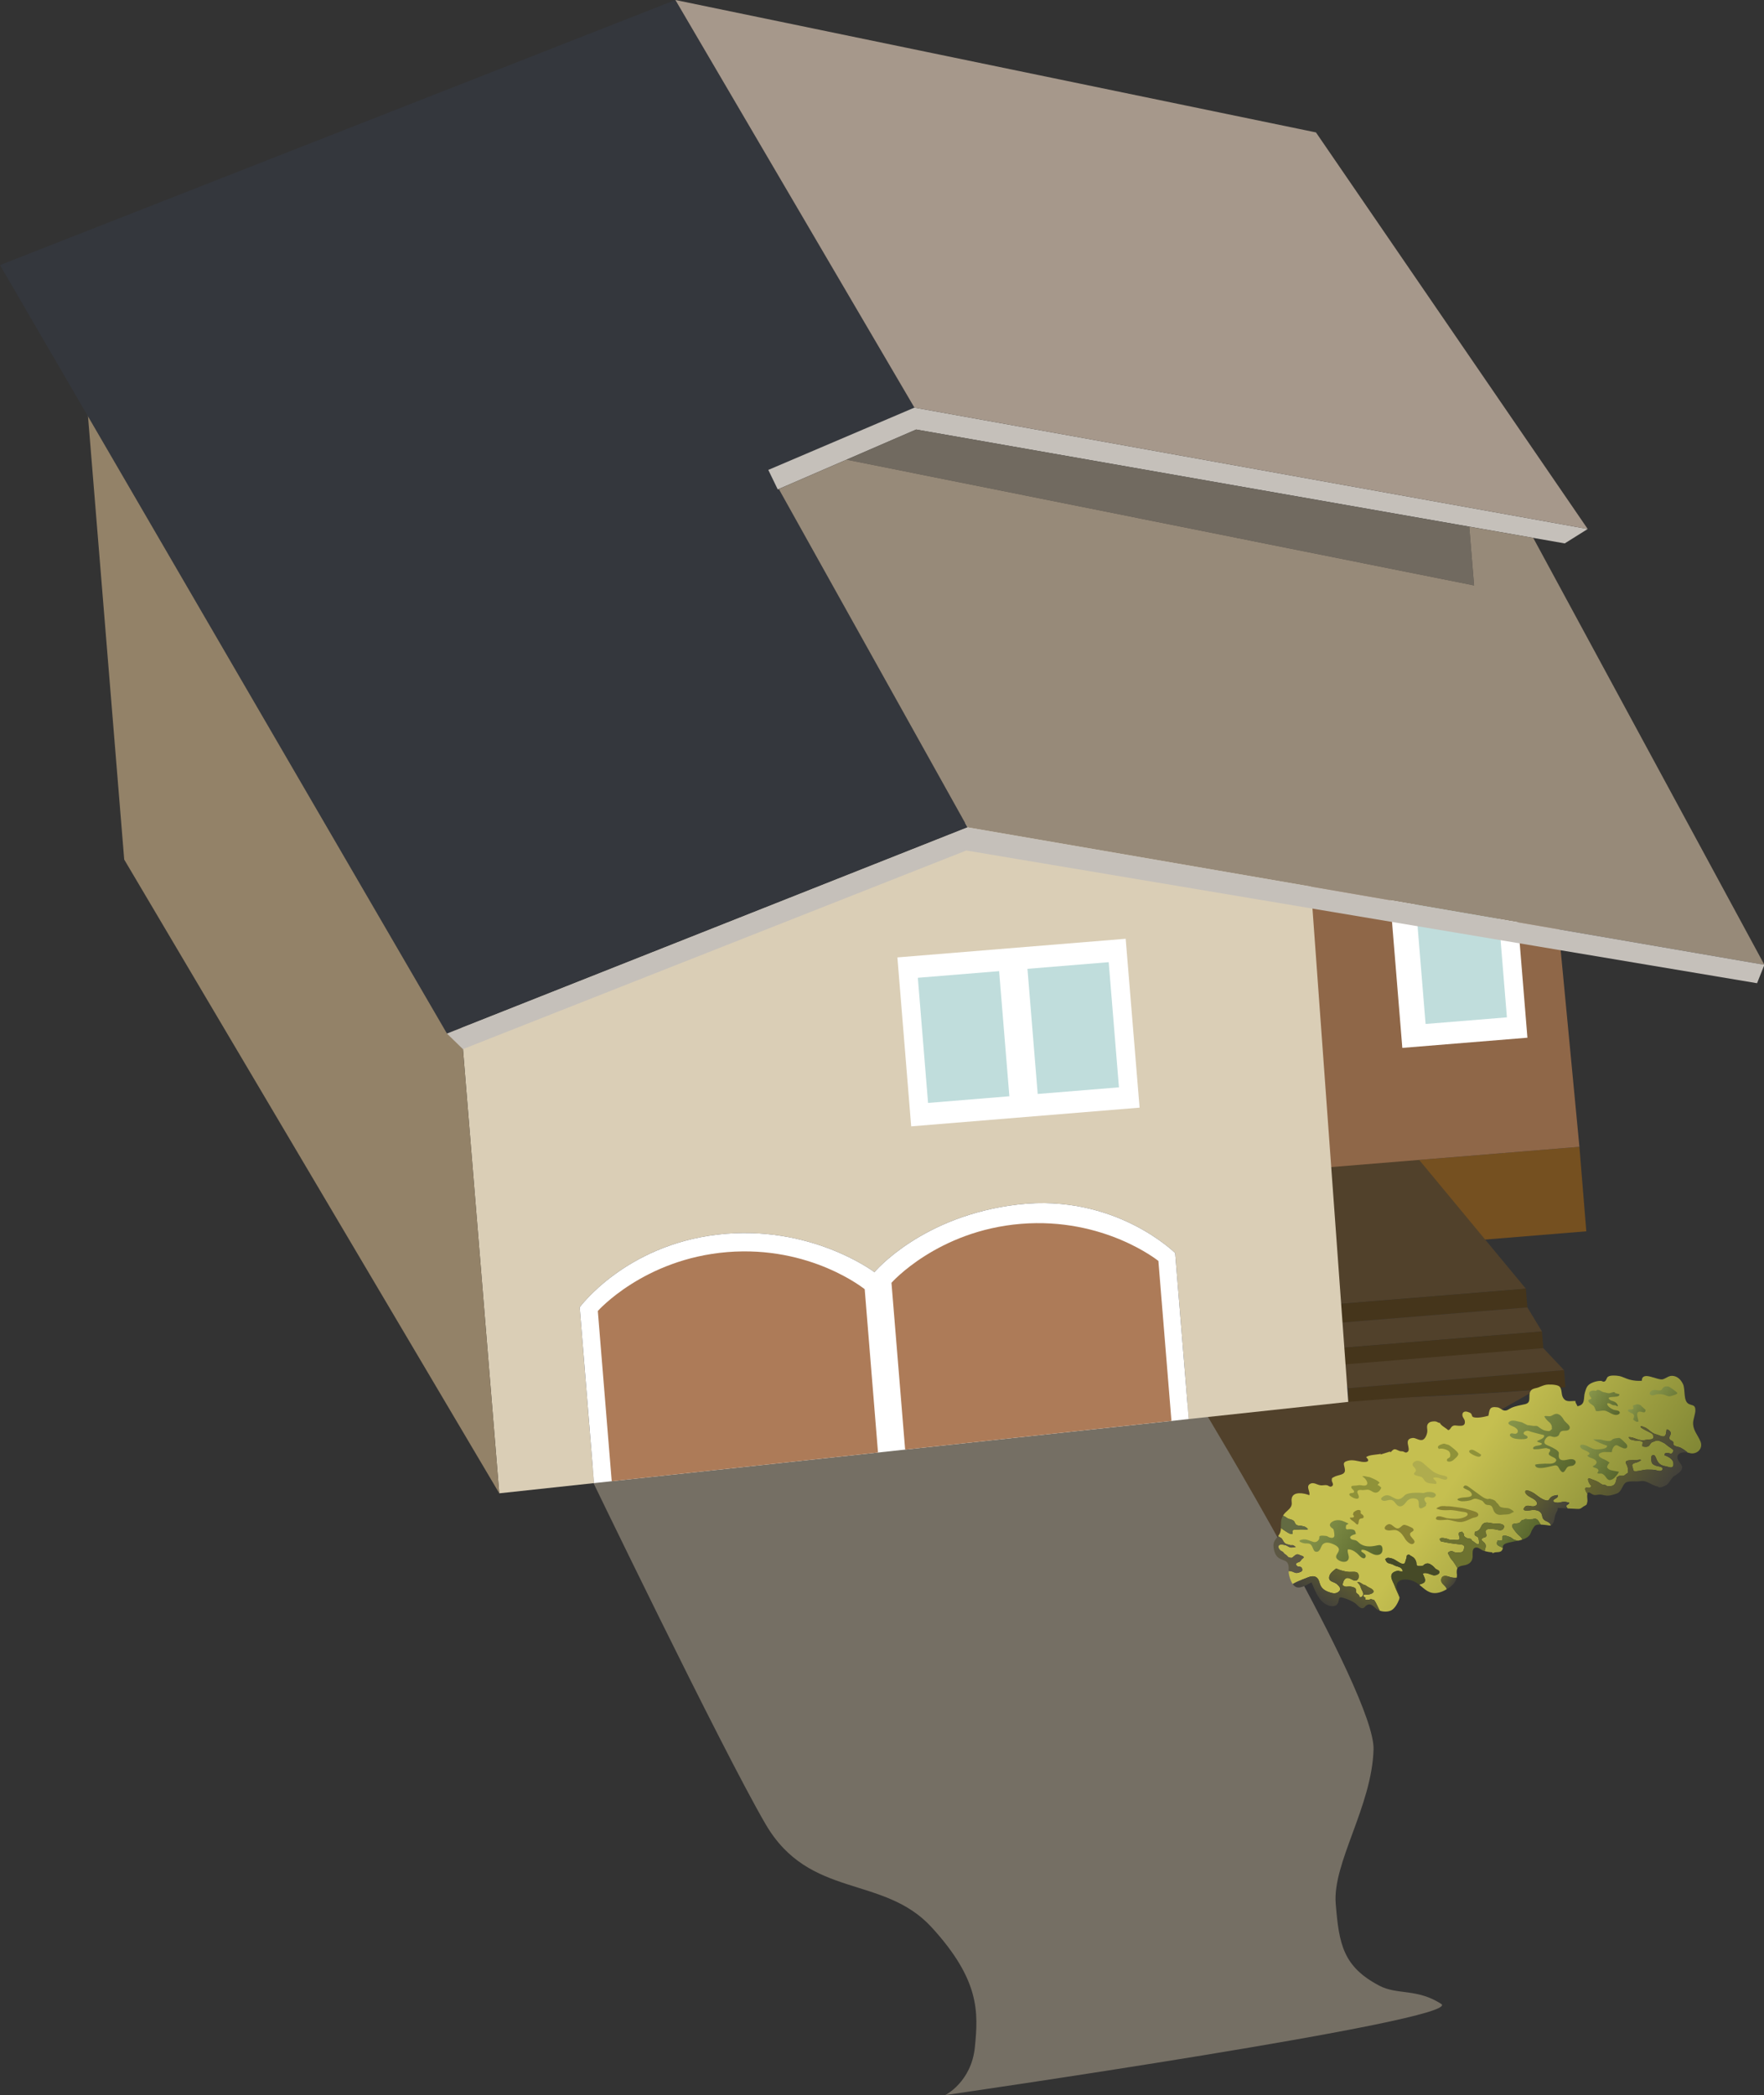 
        <svg xmlns:rdf="http://www.w3.org/1999/02/22-rdf-syntax-ns#" xmlns="http://www.w3.org/2000/svg" xmlns:cc="http://creativecommons.org/ns#" xmlns:xlink="http://www.w3.org/1999/xlink" xmlns:dc="http://purl.org/dc/elements/1.1/" x="0px" y="0px" width="421" height="500" viewBox="0 0 421 500" xml:space="preserve">
            <rect x="0" y="0" width="421" height="500" fill="#333333" stroke="none"/>
            <title>Suburban: house 11</title>
            <desc xmlns:ian_image_library="https://ian.umces.edu/media-library/">
                <ian_image_library:title>Suburban: house 11</ian_image_library:title>
                <ian_image_library:descr>Illustration of a suburban house</ian_image_library:descr>
                <ian_image_library:scene>
                    <ian_image_library:contains>development, infrastructure, suburban, house, home</ian_image_library:contains>
                    <ian_image_library:when>2015-02-26</ian_image_library:when>
                </ian_image_library:scene>
            </desc>
            
<g>
	<polygon fill="#755020" points="311.236,279.058 376.948,273.695 378.59,293.856 315.119,299.038 	"/>
	<g>
		<path fill="#51412B" d="M300.566,369.124l66.083-37.467c-29.497,2.398-51.565,1.96-79.34,4.213L300.566,369.124z"/>
		<path fill="#45351B" d="M321.763,331.299l0.018,3.266c27.769-2.273,22.33-1.071,51.821-3.484l-0.328-4.1L321.763,331.299z"/>
		<polygon fill="#51412B" points="311.236,279.058 336.374,274.004 364.163,307.551 317.129,311.39 		"/>
		<polygon fill="#45351B" points="317.129,311.39 364.163,307.551 364.537,312.025 317.123,315.893 		"/>
		<polygon fill="#51412B" points="317.123,315.893 364.537,312.025 368.001,317.753 318.737,321.786 		"/>
		<polygon fill="#45351B" points="318.737,321.786 368.001,317.753 368.326,321.739 319.165,327.004 		"/>
		<polygon fill="#51412B" points="319.065,325.77 368.326,321.739 373.273,326.981 321.763,331.299 		"/>
	</g>
	<polygon fill="#8F6748" points="311.236,279.058 376.948,273.695 371.614,217.758 306.634,204.281 	"/>
	<path fill="#756F64" d="M139.996,350.545c0,0,32.253,66.876,42.729,84.811c10.467,17.943,28.028,11.992,39.598,24.576
		c11.53,12.587,11.183,20.27,10.346,28.602c-0.811,8.339-7.068,11.467-7.068,11.467s124.262-17.996,118.36-21.765
		c-5.813-3.736-10.495-2.083-14.778-4.351c-8.646-4.55-9.613-9.881-10.4-19.582c-0.781-9.708,8.65-23.248,9.031-36.806
		c0.393-13.563-41.3-82.301-41.3-82.301L139.996,350.545z"/>
	<g>
		<path fill="#DACEB6" d="M309.744,168.713l-200.228,69.713l9.64,117.959l22.613-2.435l-3.415-41.967
			c0,0,10.818-14.792,32.965-17.35c22.144-2.571,37.377,8.968,37.377,8.968s11.287-13.515,34.365-16.153
			c23.09-2.645,37.399,11.598,37.399,11.598l3.247,39.614l38.072-4.096L309.744,168.713z"/>
		<path fill="#FFFFFF" d="M243.062,287.449c-23.078,2.639-34.365,16.153-34.365,16.153s-15.233-11.539-37.377-8.968
			c-22.146,2.558-32.965,17.35-32.965,17.35l3.415,41.967l141.938-15.29l-3.247-39.614
			C280.461,299.046,266.151,284.804,243.062,287.449z"/>
		<path fill="#AD7B58" d="M142.677,312.874l3.317,40.627l63.553-6.855l-3.175-38.971c0,0-12.888-10.482-32.811-8.856
			C153.658,300.451,142.677,312.874,142.677,312.874z"/>
		<path fill="#AD7B58" d="M212.758,306.144l3.264,39.808l63.559-6.852l-3.119-38.17c0,0-12.891-10.465-32.804-8.855
			C223.751,293.709,212.758,306.144,212.758,306.144z"/>
	</g>
	<polygon fill="#938268" points="20.498,93.159 29.645,205.137 119.156,356.385 109.517,238.426 	"/>
	<g>
		<polygon fill="#FFFFFF" points="271.976,264.344 217.467,268.809 214.175,228.49 268.655,224.04 		"/>
		<polygon fill="#C0DDDC" points="264.606,229.625 245.214,231.215 247.66,261.077 267.049,259.497 		"/>
		<polygon fill="#C0DDDC" points="238.453,231.766 219.053,233.352 221.492,263.217 240.899,261.626 		"/>
	</g>
	<polygon fill="#FFFFFF" points="364.537,247.653 334.681,250.085 331.386,209.782 361.246,207.34 	"/>
	<polygon fill="#C0DDDC" points="357.199,212.929 337.787,214.513 340.233,244.374 359.64,242.794 	"/>
	<g>
			<linearGradient id="ian_symbols_1e77c4f75b10ed1429d2a361e241b30c" gradientUnits="userSpaceOnUse" x1="217.848" y1="521.731" x2="330.139" y2="521.731" gradientTransform="matrix(0.555 0.368 -0.362 0.546 392.363 -31.64)">
			<stop  offset="0.398" style="stop-color:#C5BF50"/>
			<stop  offset="1" style="stop-color:#818735"/>
		</linearGradient>
		<path fill="url(#ian_symbols_1e77c4f75b10ed1429d2a361e241b30c)" d="M405.86,344.061c-0.562-1.424-1.7-2.598-1.781-4.178c-0.068-1.199,0.59-2.316,0.541-3.476
			c-0.053-1.105-0.65-0.942-1.48-1.308c-1.504-0.635-0.84-3.414-1.469-4.783c-0.457-0.925-1.174-1.756-2.247-1.935
			c-1.08-0.19-1.598,0.469-2.514,0.775c-1.278,0.404-5.023-2.153-5.075,0.369c-1.118,0.053-1.785,0.012-2.955-0.284
			c-0.843-0.219-1.674-0.729-2.552-0.866c-0.699-0.12-2.019-0.214-2.589,0.205c-0.337,0.261-0.337,0.919-0.787,1.114
			c-0.451,0.182-0.521-0.157-0.948-0.148c-0.767,0.006-1.612,0.236-2.294,0.588c-0.994,0.526-1.12,1.138-1.428,2.106
			c-0.462,1.445,0.214,2.976-1.805,3.367c-0.138-0.474-0.495-0.699-0.478-1.255c-1.287-0.044-2.404,0.436-3.065-1.018
			c-0.369-0.814-0.082-2.174-1.019-2.604c-0.685-0.327-2.355-0.386-3.063-0.223c-0.667,0.152-1.196,0.434-1.781,0.638
			c-0.48,0.164-1.227,0.211-1.595,0.598c-1.057,1.079,0.302,2.939-1.463,3.361c-1.165,0.267-2.288,0.418-3.329,0.901
			c-0.601,0.271-1.045,0.787-1.809,0.582c-0.547-0.164-0.887-0.626-1.501-0.72c-1.907-0.278-1.854,0.485-2.153,2.013
			c-0.825,0.223-3.031,0.749-3.774,0.223c-0.104-0.076-0.222-0.6-0.368-0.767c-0.208-0.196-0.638-0.342-0.901-0.416
			c-0.717-0.198-1.287,0.179-1.144,0.945c0.072,0.494,0.523,0.787,0.573,1.366c0.105,1.033-0.641,1.077-1.504,1.033
			c-0.518-0.006-1.044-0.226-1.516,0.138c-0.401,0.304-0.471,0.883-0.991,0.898c-0.422-0.469-1.844-1.15-1.932-1.741
			c-0.322,0.105-0.629-0.255-0.982-0.316c-0.404-0.076-1.174,0-1.49,0.196c-0.775,0.491-0.608,1.156-0.547,1.861
			c0.073,0.676-0.354,1.934-1.003,2.278c-0.857,0.393-1.738-0.494-2.52-0.403c-2.384,0.307-0.155,2.671-1.229,3.358
			c-0.444,0.302-0.714-0.059-1.089-0.155c-0.251-0.053-0.57,0-0.836-0.113c-1.039-0.434-1.174-0.715-2.037,0.286
			c-0.053-0.029-0.158-0.059-0.26-0.105l-2.206,0.69c0.035-0.076,0.064-0.123,0.14-0.182c-0.977,0.234-2.91,0.211-3.561,0.811
			c1.2,1.139-0.078,1.238-1.07,1.098c-1.105-0.176-2.098-0.556-3.283-0.252c-1.582,0.416-0.754,1.054-0.705,2.247
			c0.047,1.229-1.682,1.089-2.554,1.604c-0.479,0.296-0.582,0.135-0.591,0.813c-0.006,0.441,0.608,0.998,0.067,1.401
			c-0.466,0.337-0.787-0.12-1.226-0.226c-0.486-0.097-1.101,0.114-1.601,0.006c-0.77-0.103-1.612-0.822-2.426-0.315
			c-1.06,0.641,0.12,1.825-0.176,2.686c-1.24-0.485-3.911-1.004-4.207,0.828c-0.117,0.711,0.22,1.281-0.208,1.98
			c-0.406,0.714-1.231,1.155-1.696,1.831c-0.062,0.076-0.073,0.144-0.141,0.231c0.126,0.129,0.208,0.129,0.509,0.278
			c0.249,0.152,0.5,0.392,0.849,0.497c0.368,0.105,0.796,0.193,1.103,0.433c0.278,0.22,0.302,0.422,0.428,0.682
			c0.24,0.401,0.556,0.489,0.988,0.513c0.768,0.076,1.52,0.157,2.046,0.834c-0.243,0.192-0.781,0.063-1.098,0.073
			c-0.45-0.016-0.901-0.016-1.328,0.043c-0.284,0.033-0.758-0.043-1.013,0.068c-0.409,0.157-0.239,0.538-0.195,0.953
			c-0.393,0.193-1.162-0.299-1.469-0.494c-0.465-0.302-0.916-0.586-1.337-0.901c-0.015,0.243,0,0.466-0.094,0.711
			c-0.059,0.454-0.299,0.825-0.562,1.179c0.023,0.016,0.035,0.062,0.064,0.108c0.163,0.173,0.479,0.237,0.701,0.439
			c0.22,0.204,0.34,0.544,0.533,0.81c0.315,0.489,0.617,0.589,1.164,0.709c0.149,0.023,0.311,0.105,0.465,0.134
			c0.193,0.035,0.366-0.038,0.557,0c0.264,0.064,0.491,0.29,0.711,0.428c-0.39,0-0.758,0.179-1.191,0.12
			c-0.541-0.082-0.909-0.519-1.434-0.6c-0.406-0.068-0.991-0.22-1.352,0.058c-0.412,0.349,0.009,0.945,0.331,1.256
			c0.202,0.149,0.45,0.201,0.638,0.392c0.152,0.141,0.211,0.319,0.398,0.439c0.181,0.151,0.33,0.195,0.503,0.392
			c0.251,0.284,0.315,0.401,0.679,0.491c0.544,0.152,0.611-0.015,1-0.356c0.475-0.404,0.796-0.597,1.334-0.287
			c0.264,0.135,1.045,0.27,0.978,0.6c-0.053,0.167-0.374,0.302-0.456,0.437c-0.193,0.182-0.272,0.447-0.521,0.591
			c-0.321,0.19-0.982,0.176-0.793,0.758c0.196,0.556,0.834,0.296,1.168,0.541c0.295,0.229,0.359,0.767,0.123,0.975
			c-0.234,0.185-1.019,0.436-1.281,0.406c-0.334,0-0.709-0.263-1.024-0.345c-0.246-0.091-0.521-0.105-0.793-0.12
			c-0.009,0.167,0,0.345,0.015,0.5c0.097,0.708,0.406,1.825,0.945,2.599c0.969-0.598,2.08-0.983,3.127-1.387
			c0.744-0.316,1.832-0.781,2.599-0.164c0.597,0.491,0.597,1.243,0.919,1.89c0.318,0.688,0.962,1.185,1.661,1.457
			c0.887,0.321,1.779,0.702,2.604,0.088c0.83-0.632,0.298-1.278-0.34-1.847c-0.667-0.629-2.071-0.518-1.86-1.77
			c0.173-0.931,0.982-1.396,1.655-1.98c0.995,0.436,2.104,0.781,3.207,0.822c0.907,0.035,2.165-0.357,2.188,1.053
			c0,0.459-0.24,0.969-0.764,1.021c-0.503,0.043-0.954-0.378-1.419-0.533c-1.152-0.444-1.516,0.652-1.697,1.589
			c0.445,0.36,0.67,0.45,1.238,0.366c0.506-0.059,0.889,0,1.375,0.166c0.646,0.226,0.588,0.445,0.623,1.036
			c0.029,0.526,0.526,0.497,0.734,0.919c0.144,0.304,0,0.538,0.45,0.386c0.466-0.134,0.595-0.629,0.489-1.064
			c-0.141-0.437-0.451-0.825-0.563-1.282c-0.17-0.55-0.427-0.83-0.84-1.231c0.372-0.021,0.589,0.032,0.913,0.231
			c0.179,0.094,0.308,0.234,0.466,0.324c0.187,0.103,0.436,0.085,0.591,0.202c0.28,0.164,0.409,0.302,0.714,0.45
			c0.315,0.135,0.813,0.404,1.044,0.639c0.665,0.766-0.705,1.085-1.231,1.152c-0.223,0.023-0.808-0.097-0.942,0.064
			c-0.301,0.293,0.27,0.573,0.469,0.726c-0.381,0.6,0.579,0.465,0.862,0.406c0.19-0.062,0.296-0.167,0.565-0.091
			c0.226,0.076,0.403,0.135,0.623,0.196c0.556,0.811,0.863,1.727,1.319,2.52c0.854,0.307,2.071,0.321,2.826-0.12
			c0.781-0.436,1.475-1.688,1.785-2.52c0.088-0.228,0.1-0.392,0.1-0.556c-0.328-0.89-0.803-1.743-1.112-2.627
			c-0.243-0.749-0.813-1.521-0.854-2.297c-0.044-0.995,0.916-1.305,1.765-1.439c0.091,0.249,0.655,0.105,0.907,0.249
			c0.148-0.41-0.193-0.772-0.524-0.983c-0.301-0.158-0.644-0.24-0.983-0.351c-0.315-0.082-0.474-0.205-0.754-0.346
			c-0.328-0.176-0.781-0.223-1.112-0.354c-0.412-0.173-0.591-0.527-0.737-0.975c0.176-0.076,0.34-0.264,0.557-0.293
			c0.201-0.041,0.646,0.053,0.877,0.105c0.545,0.126,1.024,0.439,1.51,0.755c0.41,0.258,1.229,0.819,1.686,0.437
			c0.141-0.15,0.211-0.639,0.287-0.811c0.081-0.255,0.157-0.387,0.187-0.646c0.021-0.267-0.047-0.425,0.308-0.568
			c0.324-0.103,0.412,0.059,0.658,0.226c0.468,0.269,0.761,0.403,1.053,0.854c0.114,0.217,0.217,0.418,0.284,0.661
			c0.085,0.284-0.015,0.658,0.202,0.825c0.351,0.239,1.264,0.1,1.568-0.029c-0.006-0.056,0-0.12,0.061-0.167
			c0.489-0.345,1.004-0.413,1.501-0.12c0.425,0.24,0.685,0.439,1.007,0.796c0.26,0.374,0.474,0.374,0.831,0.603
			c1.07,0.629-0.393,1.431-1.124,1.24c-0.731-0.192-1.764-0.801-2.498-0.403c0.201,0.632,0.936,1.586,0.318,2.139
			c-0.301,0.278-0.787,0.331-1.158,0.518c1.349,1.054,2.355,2.303,4.403,1.938c0.655-0.1,1.401-0.41,2.159-0.854
			c-0.023-0.135-0.076-0.272-0.158-0.422c-0.456-0.69-1.393-1.067-1.138-2.057c0.266-0.969,1.196-0.734,1.957-0.479
			c0.603,0.214,1.152,0.243,1.726,0.196c0.045-0.22,0.059-0.439,0.051-0.664c-0.098-0.729-0.064-1.232,0.11-1.589
			c-0.242-0.491-0.562-0.978-0.884-1.451c-0.207-0.305-0.418-0.544-0.658-0.813c-0.213-0.272-0.324-0.614-0.523-0.931
			c-0.289-0.45-0.229-0.608,0.325-0.84c0.509-0.201,0.664,0.103,1.12,0.231c0.34,0.07,0.758-0.006,1.068,0.023
			c0.614,0.018,0.906-0.105,1.07-0.685c0.299-0.951,0.018-1.144-0.906-1.234c-1.525-0.135-3.107-0.387-4.562-0.723
			c-0.196-0.331-0.53-0.63,0.082-0.781c0.289-0.073,0.925,0.047,1.196,0.122c0.324,0.041,0.723,0.293,1.053,0.299
			c0.334,0.015,0.542-0.029,0.884,0.006c0.252,0.041,0.56,0.07,0.796,0.018c0.737-0.164,0.428-0.594,0.302-1.103
			c-0.149-0.811,0.149-0.7,0.752-0.872c0.029,0.213,0.286,0.277,0.374,0.465c0.059,0.129,0.012,0.363,0.064,0.494
			c0.205,0.407,0.813,0.676,1.232,0.699c0.154,0.023,0.368,0.023,0.523,0.144c0.047,0.029,0.047,0.226,0.141,0.284
			c0.059,0.108,0.198,0.167,0.295,0.211c0.346,0.222,0.878,0.783,1.275,0.737c0.032-0.029,0.158-0.258,0.196-0.302
			c-0.1-0.383-0.076-1.039-0.304-1.366c-0.193-0.252-0.656-0.293-0.785-0.579c-0.102-0.193,0.029-0.527,0.047-0.74
			c0.428-0.091,0.834-0.255,1.106-0.592c0.349-0.386,0.409-0.938,0.828-1.299c0.761-0.67,1.831-0.076,2.744-0.1
			c0.617-0.014,2.8-0.037,2.186,1.109c-0.205,0.439-0.667,0.55-1.106,0.479c-0.582-0.116-1.07-0.274-1.661-0.257
			c-0.384-0.018-0.887-0.094-1.224,0.102c-0.719,0.419-0.09,0.901-0.113,1.434c-0.059,0.577-0.723,0.369-1.033,0.711
			c-0.406,0.439,0.322,0.773,0.585,1.083c0.573,0.649,0.105,1.275,0,1.905c0.573,0.178,1.165,0.283,1.776,0.307
			c0.138,0.07,0.144,0.152,0.108,0.278c0.815-0.63,1.954,0.12,2.405-1.021c0.046-0.103,0.058-0.193,0.058-0.298
			c-0.28-0.167-0.591-0.299-0.907-0.469c-0.613-0.295-0.584-0.664-0.342-1.27c0.318-0.185,0.658,0.05,0.969-0.053
			c0.321-0.117,0.17-0.272,0.154-0.567c-0.066-0.711,0.536-0.673,1.086-0.495c0.299,0.091,0.664,0.214,0.919,0.331
			c0.313,0.164,0.532,0.436,0.839,0.556c0.22,0.076,0.577,0.199,0.931,0.24c0.322-0.059,0.642-0.141,0.951-0.24
			c0.1-0.421-0.731-1.006-0.998-1.264c-0.418-0.434-0.74-0.837-1.07-1.328c-0.331-0.51-0.594-1.024,0.202-1.234
			c0.444-0.105,1.343,0.053,1.521-0.533c0.151-0.059,0.195-0.217,0.345-0.307c0.117-0.076,0.302-0.047,0.436-0.091
			c0.196-0.059,0.12-0.135,0.378-0.176c0.188-0.018,0.441,0.059,0.644,0.059c0.339-0.009,0.705-0.018,1.024-0.029
			c0.274-0.029,0.55-0.17,0.842-0.064c0.296,0.094,0.604,0.468,0.743,0.743c0.123,0.252,0.264,0.422,0.407,0.62
			c0.518,0.018,1.026,0.094,1.372,0.123c0.503,0.062,0.767,0.173,1.036,0.062c-0.082-0.363-0.34-0.629-0.809-0.872
			c-0.424-0.185-0.818-0.339-1.067-0.74c-0.231-0.368-0.173-0.831-0.396-1.211c-0.444-0.811-1.614-0.931-2.41-0.811
			c-0.471,0.085-2.476,0.421-1.604-0.688c0.673-0.825,1.595,0.029,2.417-0.278c1.152-0.412,0.339-1.372-0.378-1.764
			c-0.494-0.287-1.816-0.872-1.875-1.574c-0.1-1.007,1.948,0.149,2.235,0.381c0.813,0.594,1.837,1.465,2.858,1.62
			c0.518,0.082,0.57-0.245,0.863-0.6c0.459-0.523,1.132-0.623,1.802-0.705c0.126,0.667-0.421,0.72-0.813,1.019
			c-0.72,0.562,0.097,0.789,0.705,0.813c0.437,0.023,0.872-0.143,1.32-0.204c0.585-0.076,0.947,0.075,1.516,0.21
			c-0.053,0.557-0.913,0.422-0.606,1.054c0.067,0.111,0.149,0.208,0.22,0.313c0.764,0.029,1.507,0.066,2.253,0.11
			c0.86,0.05,0.866-0.11,1.573-0.591c0.659-0.4,0.717-0.195,0.896-1.108c0.093-0.538-0.15-1.308,0.011-1.812
			c-0.034-0.009,0-0.009-0.011-0.021c-0.041-0.134-0.094-0.269-0.226-0.436c-0.176-0.287-0.524-0.96-0.073-1.108
			c0.119-0.064,0.532,0.075,0.69,0.058c0.374-0.029,0.342-0.175,0.573-0.462c-0.465-0.305-1.442-2.3-0.176-1.7
			c0.533,0.249,1.142,0.393,1.688,0.693c0.384,0.193,0.705,0.521,1.126,0.688c0.223,0.09,0.448,0.022,0.656,0.09
			c0.151,0.047,0.251,0.182,0.392,0.229c0.374,0.161,0.972,0.073,1.346-0.047c0.386-0.152,0.638-0.45,0.764-0.863
			c0.053-0.201,0.286-0.969,0.278-1.164c0.187-0.053,0.31-0.237,0.506-0.308c0.33-0.114,0.723,0.035,1.076-0.053
			c0.425-0.12,0.67-0.57,1.095-0.661c0.009-0.62,0.021-1.188-0.246-1.784c-0.19-0.398-0.582-0.896,0.023-1.136
			c0.542-0.199,2.394-0.182,2.549-0.199c0.301-0.029,0.509-0.104,0.804,0.018c-0.318,0.325-0.746,0.475-1.144,0.615
			c-0.327,0.078-0.86,0.178-0.989,0.553c-0.081,0.26,0.129,0.6,0.176,0.869c0.053,0.57,0.135,0.676,0.79,0.646
			c0.869-0.038,1.697-0.384,2.616-0.378c0.614,0,1.246-0.006,1.852,0.076c0.422,0.076,0.907,0.302,1.328,0.226
			c0.325-0.059,0.623-0.346,0.436-0.676c-0.207-0.366-1.076-0.404-1.439-0.527c-0.348-0.131-0.848-0.292-1.035-0.658
			c-0.164-0.301-0.223-0.965-0.22-1.305c0.021-0.359,0.316-0.764,0.711-0.576c0.393,0.188,0.536,1.013,0.767,1.357
			c0.551,0.975,1.246,1.153,2.288,1.352c0.362,0.059,0.887,0.334,1.229,0.149c0.409-0.202,0.342-0.693,0.31-1.05
			c-0.082-0.872-1.302-1.563-2.101-1.773c-0.149-0.62,0.579-0.614,0.971-0.532c0.27,0.067,0.565,0.216,0.843,0.009
			c0.158-0.12,0.275-0.51,0.334-0.705c-0.509-0.51-1.224-0.854-1.741-1.32c-0.304-0.301-0.699-0.5-1.062-0.66
			c-0.396-0.164-0.711-0.39-1.229-0.325c-0.304,0.056-0.576,0.234-0.886,0.325c-0.378,0.088-0.472,0.271-0.699,0.594
			c-0.387,0.705-1.033,0.62-1.794,0.485c-0.032-0.255-0.091-0.72,0.126-0.872c-0.173-0.614-1.501-0.433-1.951-0.55
			c-0.155-0.041-0.781-0.138-0.96-0.214c-0.196-0.09-0.482-0.354-0.506-0.582c1.023-0.047,1.837,0.544,2.791,0.702
			c0.699,0.105,1.17-0.015,1.86-0.135c0.328-0.044,0.843,0.029,1.098-0.216c0.277-0.272,0.116-0.866-0.105-1.104
			c-0.331-0.307-1.762-0.916-2.063-1.126c-0.164-0.105-0.942-0.463-0.69-0.702c0.205-0.138,1.07,0.304,1.24,0.371
			c0.682,0.422,1.311,1.139,2.077,1.425c0.082,0.032,0.758,0.234,0.913,0.299c0.377,0.138,0.813,0.362,1.217,0.315
			c0.644-0.059,0.594-1.146,0.711-1.676c0.412,0,0.992,0.447,0.992,0.93c0.006,0.478-0.608,0.989-0.217,1.483
			c0.149,0.193,0.486,0.258,0.69,0.451c0.299,0.327,0.026,0.465,0.164,0.743c0.216,0.438,1.146,0.55,1.592,0.696
			c0.14,0.044,1.082,0.614,1.252,0.784c0.223,0.175,0.378,0.236,0.509,0.433c0.135,0.029,0.311,0.053,0.445,0.105
			C404.842,347.274,406.539,345.826,405.86,344.061z"/>
		<path fill="#5C5743" d="M303.925,368.971c0.097,1.261,0.482,2.557,1.694,3.099c0.699,0.324,1.445,0.374,1.778,1.144
			c0.214,0.533,0.161,1.158,0.161,1.729c0.272,0.015,0.547,0.029,0.793,0.12c0.315,0.082,0.69,0.345,1.024,0.345
			c0.263,0.029,1.047-0.222,1.281-0.406c0.236-0.208,0.172-0.746-0.123-0.975c-0.334-0.245-0.972,0.015-1.168-0.541
			c-0.189-0.582,0.472-0.567,0.793-0.758c0.249-0.144,0.328-0.409,0.521-0.591c0.082-0.135,0.403-0.27,0.456-0.437
			c0.067-0.33-0.714-0.465-0.978-0.6c-0.538-0.31-0.859-0.117-1.334,0.287c-0.389,0.342-0.456,0.509-1,0.356
			c-0.363-0.09-0.428-0.207-0.679-0.491c-0.173-0.196-0.322-0.24-0.503-0.392c-0.188-0.12-0.246-0.299-0.398-0.439
			c-0.188-0.19-0.436-0.242-0.638-0.392c-0.322-0.311-0.743-0.907-0.331-1.256c0.36-0.277,0.945-0.126,1.352-0.058
			c0.524,0.081,0.893,0.518,1.434,0.6c0.434,0.059,0.802-0.12,1.191-0.12c-0.22-0.138-0.447-0.363-0.711-0.428
			c-0.19-0.038-0.363,0.035-0.557,0c-0.154-0.028-0.315-0.11-0.465-0.134c-0.547-0.12-0.849-0.22-1.164-0.709
			c-0.193-0.266-0.313-0.605-0.533-0.81c-0.222-0.202-0.538-0.267-0.701-0.439c-0.029-0.047-0.041-0.093-0.064-0.108
			C304.536,367.274,303.852,367.86,303.925,368.971z"/>
			<linearGradient id="ian_symbols_2ac5f14d337f9d4415facae43e55377a" gradientUnits="userSpaceOnUse" x1="289.095" y1="527.586" x2="297.562" y2="527.586" gradientTransform="matrix(0.555 0.368 -0.362 0.546 392.363 -31.64)">
			<stop  offset="0" style="stop-color:#697636"/>
			<stop  offset="1" style="stop-color:#57652D"/>
		</linearGradient>
		<path fill="url(#ian_symbols_2ac5f14d337f9d4415facae43e55377a)" d="M365.743,364.981c0.269-0.384,0.386-0.772,0.818-0.989c0.305-0.141,0.717-0.17,1.174-0.141
			c-0.144-0.198-0.284-0.368-0.407-0.62c-0.14-0.275-0.447-0.649-0.743-0.743c-0.292-0.105-0.567,0.035-0.842,0.064
			c-0.319,0.012-0.686,0.021-1.024,0.029c-0.202,0-0.456-0.076-0.644-0.059c-0.258,0.041-0.182,0.117-0.378,0.176
			c-0.134,0.044-0.318,0.015-0.436,0.091c-0.149,0.09-0.193,0.248-0.345,0.307c-0.179,0.586-1.077,0.428-1.521,0.533
			c-0.796,0.21-0.533,0.725-0.202,1.234c0.33,0.491,0.652,0.895,1.07,1.328c0.267,0.258,1.098,0.843,0.998,1.264
			c0.819-0.27,1.58-0.658,1.925-1.305C365.403,365.823,365.462,365.367,365.743,364.981z"/>
			<linearGradient id="ian_symbols_7a7c90384658fd848d4259941a6c187b" gradientUnits="userSpaceOnUse" x1="278.518" y1="559.629" x2="283.303" y2="559.629" gradientTransform="matrix(0.555 0.368 -0.362 0.546 392.363 -31.64)">
			<stop  offset="0" style="stop-color:#66652E"/>
			<stop  offset="1" style="stop-color:#42403B"/>
		</linearGradient>
		<path fill="url(#ian_symbols_7a7c90384658fd848d4259941a6c187b)" d="M347.667,376.52c-0.573,0.047-1.123,0.018-1.726-0.196c-0.761-0.255-1.691-0.489-1.957,0.479
			c-0.255,0.989,0.682,1.366,1.138,2.057c0.082,0.149,0.135,0.287,0.158,0.422C346.45,378.635,347.451,377.637,347.667,376.52z"/>
		<path fill="#636B42" d="M307.05,365.581c0.307,0.195,1.076,0.688,1.469,0.494c-0.044-0.415-0.214-0.796,0.195-0.953
			c0.255-0.111,0.729-0.035,1.013-0.068c0.427-0.059,0.878-0.059,1.328-0.043c0.316-0.01,0.854,0.119,1.098-0.073
			c-0.526-0.677-1.278-0.758-2.046-0.834c-0.433-0.023-0.748-0.111-0.988-0.513c-0.126-0.26-0.149-0.462-0.428-0.682
			c-0.307-0.239-0.734-0.327-1.103-0.433c-0.349-0.105-0.6-0.345-0.849-0.497c-0.301-0.149-0.383-0.149-0.509-0.278
			c-0.629,1.007-0.489,1.929-0.518,2.979C306.134,364.995,306.585,365.279,307.05,365.581z"/>
		<path fill="#464A27" d="M333.366,379.159c-0.518-2.496,2.332-2.49,3.909-1.832c0.55,0.234,1.021,0.539,1.442,0.872
			c0.371-0.187,0.857-0.239,1.158-0.518c0.617-0.553-0.117-1.507-0.318-2.139c0.734-0.397,1.767,0.211,2.498,0.403
			c0.731,0.19,2.194-0.611,1.124-1.24c-0.357-0.229-0.571-0.229-0.831-0.603c-0.322-0.356-0.582-0.556-1.007-0.796
			c-0.497-0.293-1.012-0.225-1.501,0.12c-0.061,0.047-0.066,0.111-0.061,0.167c-0.305,0.129-1.218,0.269-1.568,0.029
			c-0.217-0.167-0.117-0.541-0.202-0.825c-0.067-0.243-0.17-0.444-0.284-0.661c-0.292-0.451-0.585-0.586-1.053-0.854
			c-0.246-0.167-0.334-0.328-0.658-0.226c-0.354,0.144-0.287,0.302-0.308,0.568c-0.029,0.26-0.105,0.392-0.187,0.646
			c-0.076,0.172-0.146,0.66-0.287,0.811c-0.457,0.383-1.275-0.179-1.686-0.437c-0.485-0.315-0.965-0.629-1.51-0.755
			c-0.23-0.053-0.676-0.146-0.877-0.105c-0.217,0.029-0.381,0.217-0.557,0.293c0.146,0.447,0.325,0.802,0.737,0.975
			c0.331,0.131,0.784,0.178,1.112,0.354c0.28,0.141,0.438,0.264,0.754,0.346c0.34,0.11,0.683,0.192,0.983,0.351
			c0.331,0.211,0.673,0.573,0.524,0.983c-0.252-0.144-0.816,0-0.907-0.249c-0.849,0.135-1.809,0.444-1.765,1.439
			c0.041,0.775,0.611,1.548,0.854,2.297c0.31,0.884,0.784,1.737,1.112,2.627C334.052,380.449,333.571,379.993,333.366,379.159z"/>
			<linearGradient id="ian_symbols_63daf327632db8d4dd5d1330a203fe52" gradientUnits="userSpaceOnUse" x1="250.922" y1="575.395" x2="250.922" y2="592.108" gradientTransform="matrix(0.555 0.368 -0.362 0.546 392.363 -31.64)">
			<stop  offset="0" style="stop-color:#66652E"/>
			<stop  offset="1" style="stop-color:#42403B"/>
		</linearGradient>
		<path fill="url(#ian_symbols_63daf327632db8d4dd5d1330a203fe52)" d="M309.338,378.754c1.149,0.463,2.712-0.66,3.677-1.111c0.768,1.779,1.58,4.105,3.277,5.155
			c0.793,0.488,2.206,0.907,2.879,0.021c0.673-0.884-0.094-1.972,1.495-1.469c0.942,0.301,1.98,0.705,2.762,1.27
			c0.427,0.305,0.966,1.071,1.519,1.168c0.679,0.129,0.731-0.381,1.234-0.697c1.124-0.713,1.794,0.659,2.725,1.156
			c0.111,0.044,0.277,0.085,0.395,0.149c-0.456-0.793-0.764-1.709-1.319-2.52c-0.22-0.062-0.397-0.12-0.623-0.196
			c-0.27-0.076-0.375,0.029-0.565,0.091c-0.283,0.059-1.243,0.193-0.862-0.406c-0.199-0.152-0.77-0.433-0.469-0.726
			c0.135-0.161,0.72-0.041,0.942-0.064c0.526-0.067,1.896-0.387,1.231-1.152c-0.231-0.234-0.729-0.504-1.044-0.639
			c-0.305-0.148-0.434-0.286-0.714-0.45c-0.155-0.117-0.404-0.1-0.591-0.202c-0.158-0.09-0.287-0.23-0.466-0.324
			c-0.324-0.199-0.541-0.252-0.913-0.231c0.413,0.401,0.67,0.682,0.84,1.231c0.111,0.457,0.422,0.846,0.563,1.282
			c0.105,0.436-0.023,0.931-0.489,1.064c-0.45,0.152-0.307-0.082-0.45-0.386c-0.208-0.422-0.705-0.393-0.734-0.919
			c-0.035-0.591,0.023-0.811-0.623-1.036c-0.486-0.166-0.869-0.225-1.375-0.166c-0.568,0.084-0.793-0.006-1.238-0.366
			c0.182-0.937,0.545-2.033,1.697-1.589c0.465,0.155,0.916,0.576,1.419,0.533c0.523-0.053,0.764-0.563,0.764-1.021
			c-0.023-1.41-1.281-1.018-2.188-1.053c-1.104-0.041-2.212-0.387-3.207-0.822c-0.673,0.585-1.482,1.05-1.655,1.98
			c-0.211,1.252,1.193,1.141,1.86,1.77c0.638,0.568,1.17,1.215,0.34,1.847c-0.825,0.614-1.718,0.233-2.604-0.088
			c-0.699-0.272-1.343-0.77-1.661-1.457c-0.322-0.646-0.322-1.398-0.919-1.89c-0.767-0.617-1.854-0.152-2.599,0.164
			c-1.047,0.403-2.158,0.789-3.127,1.387C308.731,378.351,309.027,378.618,309.338,378.754z"/>
		<path fill="#6D7230" d="M349.259,373.6c1.177-0.164,2.113-0.711,2.203-2.033c0.053-0.775-0.283-2.294,0.983-2.236
			c0.482,0,1.073,0.539,1.521,0.734c0.108,0.047,0.226,0.047,0.348,0.092c0.105-0.63,0.573-1.256,0-1.905
			c-0.263-0.31-0.991-0.644-0.585-1.083c0.311-0.342,0.975-0.134,1.033-0.711c0.023-0.532-0.605-1.015,0.113-1.434
			c0.337-0.195,0.84-0.119,1.224-0.102c0.591-0.018,1.079,0.141,1.661,0.257c0.439,0.07,0.901-0.04,1.106-0.479
			c0.614-1.146-1.568-1.123-2.186-1.109c-0.913,0.023-1.983-0.57-2.744,0.1c-0.419,0.36-0.479,0.913-0.828,1.299
			c-0.272,0.337-0.679,0.501-1.106,0.592c-0.018,0.213-0.148,0.547-0.047,0.74c0.129,0.286,0.592,0.327,0.785,0.579
			c0.228,0.327,0.204,0.983,0.304,1.366c-0.038,0.044-0.164,0.272-0.196,0.302c-0.397,0.046-0.93-0.516-1.275-0.737
			c-0.097-0.044-0.236-0.103-0.295-0.211c-0.094-0.059-0.094-0.255-0.141-0.284c-0.155-0.12-0.369-0.12-0.523-0.144
			c-0.419-0.023-1.027-0.292-1.232-0.699c-0.053-0.131-0.006-0.365-0.064-0.494c-0.088-0.188-0.345-0.252-0.374-0.465
			c-0.603,0.172-0.901,0.062-0.752,0.872c0.126,0.509,0.436,0.938-0.302,1.103c-0.236,0.053-0.544,0.023-0.796-0.018
			c-0.342-0.035-0.55,0.009-0.884-0.006c-0.33-0.006-0.729-0.258-1.053-0.299c-0.271-0.075-0.907-0.195-1.196-0.122
			c-0.612,0.151-0.278,0.45-0.082,0.781c1.454,0.336,3.036,0.588,4.562,0.723c0.924,0.091,1.205,0.283,0.906,1.234
			c-0.164,0.579-0.456,0.702-1.07,0.685c-0.311-0.029-0.729,0.047-1.068-0.023c-0.456-0.129-0.611-0.433-1.12-0.231
			c-0.554,0.231-0.614,0.39-0.325,0.84c0.199,0.316,0.311,0.658,0.523,0.931c0.24,0.27,0.451,0.509,0.658,0.813
			c0.322,0.474,0.642,0.96,0.884,1.451C348.036,373.921,348.487,373.729,349.259,373.6z"/>
			<linearGradient id="ian_symbols_b909c469ea55a2f4fd947b826df6f6c9" gradientUnits="userSpaceOnUse" x1="287.837" y1="536.012" x2="293.97" y2="536.012" gradientTransform="matrix(0.555 0.368 -0.362 0.546 392.363 -31.64)">
			<stop  offset="0" style="stop-color:#697636"/>
			<stop  offset="1" style="stop-color:#57652D"/>
		</linearGradient>
		<path fill="url(#ian_symbols_b909c469ea55a2f4fd947b826df6f6c9)" d="M358.929,368.635c0.313-0.311,1.027-0.454,1.469-0.554c0.535-0.132,1.24-0.251,1.913-0.386
			c-0.354-0.041-0.711-0.164-0.931-0.24c-0.307-0.12-0.526-0.392-0.839-0.556c-0.255-0.117-0.62-0.24-0.919-0.331
			c-0.55-0.178-1.152-0.216-1.086,0.495c0.016,0.295,0.167,0.45-0.154,0.567c-0.311,0.103-0.65-0.132-0.969,0.053
			c-0.242,0.605-0.271,0.975,0.342,1.27c0.316,0.17,0.627,0.302,0.907,0.469C358.68,369.159,358.599,368.93,358.929,368.635z"/>
			<linearGradient id="ian_symbols_6be82ddb16eef81499ea4c782f25aa67" gradientUnits="userSpaceOnUse" x1="286.316" y1="517.087" x2="302.351" y2="517.087" gradientTransform="matrix(0.555 0.368 -0.362 0.546 392.363 -31.64)">
			<stop  offset="0" style="stop-color:#66652E"/>
			<stop  offset="1" style="stop-color:#42403B"/>
		</linearGradient>
		<path fill="url(#ian_symbols_6be82ddb16eef81499ea4c782f25aa67)" d="M374.509,358.631c-0.568-0.135-0.931-0.286-1.516-0.21c-0.448,0.062-0.884,0.228-1.32,0.204
			c-0.608-0.023-1.425-0.251-0.705-0.813c0.393-0.299,0.939-0.352,0.813-1.019c-0.67,0.082-1.343,0.182-1.802,0.705
			c-0.293,0.354-0.346,0.682-0.863,0.6c-1.021-0.155-2.045-1.026-2.858-1.62c-0.287-0.231-2.335-1.388-2.235-0.381
			c0.059,0.702,1.381,1.287,1.875,1.574c0.717,0.392,1.53,1.352,0.378,1.764c-0.822,0.308-1.744-0.547-2.417,0.278
			c-0.872,1.108,1.133,0.772,1.604,0.688c0.796-0.12,1.966,0,2.41,0.811c0.223,0.38,0.164,0.843,0.396,1.211
			c0.249,0.401,0.644,0.556,1.067,0.74c0.469,0.243,0.727,0.509,0.809,0.872c0.122-0.062,0.257-0.149,0.4-0.363
			c0.295-0.383,0.412-0.944,0.485-1.416c0.082-0.532,0.155-0.781,0.396-1.255c0.189-0.415,0.415-0.614,0.339-1.123
			c0.781,0.029,1.58,0.073,2.358,0.12c-0.07-0.105-0.152-0.202-0.22-0.313C373.596,359.053,374.456,359.188,374.509,358.631z"/>
			<linearGradient id="ian_symbols_5aa2c6fbaf77213415a5fcd8b281baf3" gradientUnits="userSpaceOnUse" x1="302.633" y1="487.266" x2="328.724" y2="487.266" gradientTransform="matrix(0.555 0.368 -0.362 0.546 392.363 -31.64)">
			<stop  offset="0" style="stop-color:#66652E"/>
			<stop  offset="1" style="stop-color:#42403B"/>
		</linearGradient>
		<path fill="url(#ian_symbols_5aa2c6fbaf77213415a5fcd8b281baf3)" d="M379.994,356.598c0.629,0.325,0.878,0.179,1.571,0.1c0.644-0.076,1.023,0.12,1.617,0.208
			c0.898,0.138,1.929-0.196,2.777-0.509c1.05-0.434,1.146-1.768,1.931-2.484c0.679-0.591,2.411-0.275,3.355-0.395
			c0.79-0.108,1.124-0.138,1.882,0.192c0.746,0.299,1.79,1.013,2.586,1.042c0.185,0.564,1.633-0.123,2.01-0.352
			c0.729-0.436,1.354-2.147,2.121-2.268c0.451-0.389,1.068-0.711,1.393-1.211c0.559-0.857,0.047-1.308-0.474-2.045
			c-1.24-1.797,0.413-2.504,1.978-2.218c-0.131-0.196-0.286-0.258-0.509-0.433c-0.17-0.17-1.112-0.74-1.252-0.784
			c-0.445-0.146-1.376-0.258-1.592-0.696c-0.138-0.278,0.135-0.416-0.164-0.743c-0.204-0.193-0.541-0.258-0.69-0.451
			c-0.392-0.494,0.223-1.006,0.217-1.483c0-0.482-0.58-0.93-0.992-0.93c-0.117,0.529-0.067,1.617-0.711,1.676
			c-0.403,0.047-0.84-0.178-1.217-0.315c-0.155-0.064-0.831-0.267-0.913-0.299c-0.767-0.286-1.396-1.003-2.077-1.425
			c-0.17-0.067-1.035-0.509-1.24-0.371c-0.252,0.239,0.526,0.597,0.69,0.702c0.301,0.21,1.731,0.819,2.063,1.126
			c0.222,0.237,0.383,0.831,0.105,1.104c-0.255,0.245-0.77,0.172-1.098,0.216c-0.69,0.12-1.161,0.24-1.86,0.135
			c-0.954-0.158-1.768-0.749-2.791-0.702c0.023,0.229,0.31,0.492,0.506,0.582c0.179,0.076,0.805,0.173,0.96,0.214
			c0.45,0.117,1.778-0.064,1.951,0.55c-0.217,0.152-0.158,0.617-0.126,0.872c0.761,0.135,1.407,0.22,1.794-0.485
			c0.228-0.322,0.321-0.506,0.699-0.594c0.31-0.091,0.582-0.27,0.886-0.325c0.519-0.064,0.834,0.161,1.229,0.325
			c0.362,0.16,0.758,0.359,1.062,0.66c0.518,0.466,1.232,0.811,1.741,1.32c-0.059,0.195-0.176,0.585-0.334,0.705
			c-0.277,0.207-0.573,0.059-0.843-0.009c-0.392-0.082-1.12-0.088-0.971,0.532c0.799,0.211,2.019,0.901,2.101,1.773
			c0.032,0.356,0.1,0.848-0.31,1.05c-0.343,0.185-0.867-0.091-1.229-0.149c-1.042-0.198-1.737-0.377-2.288-1.352
			c-0.23-0.345-0.374-1.17-0.767-1.357c-0.395-0.188-0.69,0.217-0.711,0.576c-0.003,0.34,0.056,1.004,0.22,1.305
			c0.188,0.366,0.688,0.527,1.035,0.658c0.363,0.123,1.232,0.161,1.439,0.527c0.188,0.33-0.11,0.617-0.436,0.676
			c-0.421,0.076-0.906-0.149-1.328-0.226c-0.605-0.082-1.237-0.076-1.852-0.076c-0.919-0.006-1.747,0.34-2.616,0.378
			c-0.655,0.029-0.737-0.076-0.79-0.646c-0.047-0.27-0.257-0.609-0.176-0.869c0.129-0.375,0.662-0.475,0.989-0.553
			c0.397-0.141,0.825-0.29,1.144-0.615c-0.295-0.122-0.503-0.047-0.804-0.018c-0.155,0.018-2.007,0-2.549,0.199
			c-0.605,0.24-0.214,0.737-0.023,1.136c0.267,0.597,0.255,1.164,0.246,1.784c-0.425,0.091-0.67,0.541-1.095,0.661
			c-0.354,0.088-0.746-0.062-1.076,0.053c-0.196,0.07-0.319,0.255-0.506,0.308c0.008,0.195-0.226,0.963-0.278,1.164
			c-0.126,0.413-0.378,0.711-0.764,0.863c-0.374,0.12-0.972,0.208-1.346,0.047c-0.141-0.047-0.24-0.182-0.392-0.229
			c-0.208-0.067-0.434,0-0.656-0.09c-0.421-0.167-0.742-0.495-1.126-0.688c-0.547-0.301-1.155-0.444-1.688-0.693
			c-1.267-0.6-0.289,1.396,0.176,1.7c-0.231,0.287-0.199,0.433-0.573,0.462c-0.158,0.018-0.571-0.122-0.69-0.058
			c-0.451,0.148-0.103,0.821,0.073,1.108c0.132,0.167,0.185,0.302,0.226,0.436C379.087,355.788,379.456,356.321,379.994,356.598z"/>
			<linearGradient id="ian_symbols_17a084ee6450f6c461b0ce7318523968" gradientUnits="userSpaceOnUse" x1="228.737" y1="569.909" x2="255.649" y2="569.909" gradientTransform="matrix(0.555 0.368 -0.362 0.546 392.363 -31.64)">
			<stop  offset="0" style="stop-color:#87954A"/>
			<stop  offset="1" style="stop-color:#57652D"/>
		</linearGradient>
		<path fill="url(#ian_symbols_17a084ee6450f6c461b0ce7318523968)" d="M311.459,368.342c0.345,0.029,0.786-0.038,1.117,0.103c0.427,0.198,0.594,0.655,0.767,1.047
			c0.164,0.363,0.293,0.802,0.743,0.843c0.509,0.094,0.878-0.356,1.042-0.749c0.248-0.462,0.33-0.927,0.789-1.208
			c0.472-0.296,1.077-0.261,1.604-0.103c0.656,0.199,2.139,0.772,2.025,1.639c-0.082,0.805-1.183,1.393-0.387,2.194
			c0.597,0.597,2.071,0.988,2.58,0.152c0.498-0.808-0.304-1.639-0.055-2.502c1.079-0.059,2.146,0.834,2.834,1.583
			c0.311,0.345,1.106,0.925,1.388,0.255c0.28-0.705-0.655-0.96-1.027-1.364c0.038-0.12,0.062-0.242,0.076-0.362
			c1.357-0.149,2.396,1.293,3.736,1.231c0.915-0.035,1.328-0.614,1.255-1.516c-0.111-0.907-0.57-0.937-1.337-0.758
			c-1.393,0.325-3.014,0.437-4.201-0.576c-0.311-0.272-0.509-0.523-0.872-0.644c-0.346-0.123-0.837-0.088-1.129-0.363
			c-0.668-0.643,0.783-1.035,1.193-1.155c-0.094-0.278-0.123-0.758-0.424-0.928c-0.237-0.181-0.869-0.219-1.183-0.201
			c-0.535,0.04-0.828,0.14-0.79-0.507c0.015-0.193,0.032-0.403,0.149-0.538c0.196-0.196,0.415-0.047,0.427-0.339
			c-0.222-0.064-1.252-0.676-2.068-0.767c-0.805-0.103-1.658,0.169-2.098,0.626c-0.258,0.275-0.316,0.614-0.047,0.941
			c0.352,0.451,0.644,0.302,0.758,0.901c0.088,0.369,0.149,0.781,0.149,1.142c-0.023,0.673-0.632,0.673-1.177,0.494
			c-0.242-0.073-0.468-0.284-0.684-0.33c-0.179-0.016-1.814-0.322-1.75,0.257c0.085,0.6-0.55,1.381-1.404,1.153
			c-0.954-0.267-1.724-0.809-2.756-0.554C309.306,367.757,310.821,368.281,311.459,368.342z"/>
		<path fill="#8F9239" d="M323.167,356.06c-0.07,0.354-0.854,0.164-1.056,0.413c-0.278,0.345,0.278,0.629,0.547,0.807
			c0.685,0.428,1.983,0.784,1.557-0.45c-0.123-0.328-0.45-0.778-0.138-1.079c0.258-0.272,0.863-0.15,1.193-0.133
			c0.354-0.008,0.697-0.093,1.051-0.104c0.486-0.006,0.805,0.231,1.229,0.474c0.986,0.591,1.709,0.029,2.113-0.953
			c-0.299-0.243-0.475-0.504-0.86-0.627c0.063-0.229,0.242-0.38,0.444-0.488c-0.117-0.538-2.101-1.278-2.294-1.363
			c-0.175-0.091-0.368-0.059-0.579-0.111c-0.398-0.067-0.937-0.311-1.246-0.067c0.652,0.223,1.849,1.831,0.749,2.13
			c-0.439,0.123-1.019-0.088-1.469-0.076c-0.404,0.053-0.808,0.123-1.231,0.138c-0.366,0.021-0.711-0.015-0.674,0.425
			C322.576,355.349,323.261,355.668,323.167,356.06z"/>
		<path fill="#A0A34C" d="M329.946,358.099c0.705,0.322,1.542-0.351,2.279-0.082c0.705,0.24,0.907,1.212,1.65,1.439
			c0.795,0.24,1.375-0.529,1.784-1.064c0.526-0.644,1.188-0.913,2.019-0.764c1.165,0.208,0.849,0.942,0.948,1.799
			c0.097,1.095,1.229,0.281,1.709-0.081c-0.091-0.22,0.047-0.384,0.146-0.557c-0.16-0.111-0.485-0.69-0.529-0.906
			c-0.038-0.393,0.264-0.586,0.611-0.627c0.664-0.094,1.316,0.527,1.926-0.111c0.6-0.576-0.375-1.018-0.884-1.056
			c-0.638-0.067-1.27-0.021-1.841,0.231c0,0-3.695-0.393-4.555,0.585c-0.597,0.632-1.281,1.158-2.194,0.743
			c-0.805-0.346-1.352-0.922-2.288-0.772C330.26,356.961,329.045,357.658,329.946,358.099z"/>
		<path fill="#AFAC4E" d="M337.913,350.832c0.088,0.438-0.523,0.644-0.45,0.945c0.12,0.4,1.381,0.529,1.726,0.696
			c0.454,0.202,0.527,0.547,0.802,0.878c0.594,0.81,1.832,0.658,2.706,0.81c0.513-0.666-0.626-0.959-0.655-1.468
			c0.764-0.182,1.296-0.029,1.993,0.245c0.333,0.126,1.129,0.39,1.352-0.038c0.28-0.518-0.6-0.714-0.954-0.767
			c-0.849-0.154-1.726-0.471-2.458-0.974c-0.661-0.489-2.434-2.077-2.434-2.077c-0.393-0.331-1.024-0.551-1.53-0.428
			c-0.413,0.088-0.989,0.523-0.869,0.983C337.258,350.094,337.84,350.317,337.913,350.832z"/>
		<path fill="#8F9239" d="M343.396,345.82c0.551-0.286,1.703,0.059,2.219,0.39c0.444,0.292,0.596,0.824,0.485,1.363
			c-0.114,0.45-0.685,0.38-0.767,0.784c-0.123,0.491,0.488,0.521,0.808,0.447c0.415-0.082,0.761-0.36,1.047-0.652
			c0.322-0.296,0.79-0.649,0.854-1.118c0.105-0.509-2.074-2.057-2.074-2.057c-0.272-0.193-0.477-0.201-0.758-0.283
			c-0.424-0.152-0.597-0.22-1.023-0.053c-0.264,0.082-0.762,0.264-0.907,0.471C343.024,345.443,343.256,345.51,343.396,345.82z"/>
		<path fill="#878132" d="M330.848,365.129c0.884,0.354,1.735-0.216,2.589,0.132c1.019,0.468,1.404,1.188,1.961,2.074
			c0.33,0.519,1.498,1.741,2.117,0.869c0.428-0.597-0.924-1.29-0.982-1.983c-0.023-0.538,0.363-0.526,0.696-0.819
			c0.415-0.339-0.173-0.781-0.158-0.752c0,0-1.673-0.881-2.089-0.723c-0.459,0.167-0.714,0.646-1.173,0.796
			c-0.77,0.287-1.396-0.854-2.121-0.983C330.997,363.643,329.87,364.741,330.848,365.129z"/>
			<linearGradient id="ian_symbols_40cf92b8ed8efab4d5df00782d58454c" gradientUnits="userSpaceOnUse" x1="267.718" y1="496.981" x2="295.754" y2="496.981" gradientTransform="matrix(0.555 0.368 -0.362 0.546 392.363 -31.64)">
			<stop  offset="0" style="stop-color:#87954A"/>
			<stop  offset="1" style="stop-color:#57652D"/>
		</linearGradient>
		<path fill="url(#ian_symbols_40cf92b8ed8efab4d5df00782d58454c)" d="M363.232,339.442c-0.784-0.12-2.095-0.667-2.812-0.272c-1.191,0.685,0.479,1.112,0.93,1.37
			c0.375,0.207,0.893,0.556,0.898,1c0.009,0.398-0.269,0.632-0.644,0.641c-0.321,0.021-0.95-0.295-1.208,0.097
			c-0.231,0.413,0.354,0.767,0.676,0.901c0.72,0.299,1.838,0.321,2.618,0.27c0.302-0.018,0.969-0.094,0.878-0.524
			c-0.059-0.4-0.91-0.383-0.945-0.863c-0.008-0.392,0.639-0.62,0.931-0.608c0.369,0.012,0.699,0.226,1.027,0.299
			c0.979,0.287,1.963,0.497,2.935,0.749c0.201,0.79-1.165,1.097-1.703,1.445c0.316,0.386,0.975,0.251,1.205,0.644
			c-0.362,0.465-1.088,0.33-1.621,0.553c-0.192,0.073-0.553,0.229-0.515,0.512c0.088,0.322,0.451,0.202,0.72,0.211
			c0.609,0.029,1.112-0.117,1.694-0.193c0.29-0.029,0.562-0.1,0.834-0.064c0.233,0.047,0.459,0.214,0.731,0.19
			c0.324,0.526-0.141,0.638-0.22,1.057c-0.062,0.368,0.255,0.479,0.559,0.679c0.407,0.252,1.686,0.585,1.03,1.316
			c-0.623,0.708-1.989,0.393-2.785,0.468c-0.711,0.07-1.41,0-2.077,0.24c0.028,1.574,3.769,0.321,4.622,0.179
			c0.916-0.167,0.954,0.6,1.419,1.193c0.781,0.954,1.057,0.023,1.513-0.623c0.488-0.661,1.158-0.226,1.759-0.705
			c0.781-0.658,0.249-1.357-0.641-1.372c-0.764-0.023-1.469,0.368-2.235,0.233c-0.919-0.166-0.831-1-0.764-1.623
			c0.062-0.629-1.337-1.285-2.133-1.665c-0.717-0.345-1.686-0.497-1.205-1.501c0.187-0.389,0.509-0.805,0.95-0.916
			c0.378-0.105,0.676,0.105,1.06,0.167c0.345,0.062,0.84,0,1.155-0.257c0.287-0.226,0.287-0.606,0.515-0.884
			c0.506-0.63,1.557-0.067,2.09-0.644c0.684-0.828-0.85-1.601-1.2-2.215c-0.406-0.714-1.146-1.773-2.177-1.448
			c-0.494,0.149-0.767,0.509-1.337,0.509c-0.396,0.023-0.822-0.149-1.19,0.015c0.304,0.685,0.83,1.095,1.34,1.563
			c0.152,0.141,0.362,0.526,0.421,0.711c0.07,0.249-0.006,0.497,0.085,0.775c-0.229,0.082-0.277,0.327-0.518,0.415
			c-0.22,0.129-0.48,0.053-0.699,0.023c-0.644-0.064-1.08-0.289-1.63-0.667c-0.223-0.141-0.515-0.447-0.784-0.509
			c-0.182-0.059-0.436,0-0.649-0.015c-0.553-0.015-1.065-0.179-1.604-0.185L363.232,339.442z"/>
		<path fill="#8F9239" d="M350.833,346.736c0.404,0.333,2.549,1.609,2.656,0.433c0,0-1.649-1.179-2.152-1.185
			C350.848,345.975,350.324,346.256,350.833,346.736z"/>
			<linearGradient id="ian_symbols_1f168761c1f9881491116e86ca498195" gradientUnits="userSpaceOnUse" x1="293.651" y1="489.221" x2="310.463" y2="489.221" gradientTransform="matrix(0.555 0.368 -0.362 0.546 392.363 -31.64)">
			<stop  offset="0" style="stop-color:#87954A"/>
			<stop  offset="1" style="stop-color:#57652D"/>
		</linearGradient>
		<path fill="url(#ian_symbols_1f168761c1f9881491116e86ca498195)" d="M381.22,351.586c0.299,0.176,0.582,0.038,0.901,0.082c0.267,0.023,0.456,0.152,0.679,0.324
			c0.375,0.308,0.544,0.805,0.969,1.092c0.436,0.342,1.047,0,1.459-0.324c0.17-0.161,0.349-0.384,0.495-0.542
			c0.185-0.157,0.6-0.825,0.667-0.971c-0.4-0.059-1.916-0.349-2.171-0.463c-0.208-0.075-0.641-0.403-0.658-0.638
			c-0.041-0.339,0.497-1.064,0.591-1.07c-0.518-0.416-0.982-0.662-1.551-0.893c-0.356-0.173-1.316-0.617-1-1.15
			c0.157-0.277,0.93-0.503,1.252-0.509c0.597,0,1.237,0.006,1.846,0.023c-0.047-0.491,0.384-1.466,0.893-1.614
			c0.428-0.105,0.649,0.178,0.969,0.315c0.33,0.126,0.729,0.356,1.07,0.421c0.857,0.135,0.916-0.693,0.424-1.158
			c-0.359-0.316-1.416-1.521-1.731-1.334c0,0-1.278,0.044-1.612,0.433c-0.307,0.393-0.758,0.296-1.226,0.258
			c-0.485-0.047-0.966-0.226-1.48-0.316c-0.526-0.067-1.147,0.015-1.709-0.075c0.009,0.356,2.763,1.428,3.225,1.515
			c0.249,0.828-1.732,0.863-2.282,0.916c-0.934,0.076-1.738-0.509-2.572-0.872c-0.327-0.117-1.006-0.389-1.359-0.207
			c-0.398,0.201-0.117,0.644,0.14,0.871c0.562,0.48,2.99,0.978,1.358,1.671c0.515,0.641,1.457,0.576,2.033,1.161
			c0.559,0.633-0.161,1.15-0.74,1.416c0.318,0.434,0.836,0.305,1.193,0.641C381.749,351.01,381.352,351.16,381.22,351.586z"/>
			<linearGradient id="ian_symbols_252c7e4508ff49f4e1d65dd2f87c1204" gradientUnits="userSpaceOnUse" x1="285.835" y1="473.305" x2="299.041" y2="473.305" gradientTransform="matrix(0.555 0.368 -0.362 0.546 392.363 -31.64)">
			<stop  offset="0" style="stop-color:#87954A"/>
			<stop  offset="1" style="stop-color:#57652D"/>
		</linearGradient>
		<path fill="url(#ian_symbols_252c7e4508ff49f4e1d65dd2f87c1204)" d="M385.351,332.435c0.029-0.062,0.076-0.12,0.1-0.173c-0.579-0.108-0.91,0.202-1.416,0.236
			c-0.283,0.018-0.585-0.11-0.846-0.154c-0.418-0.082-0.688-0.114-1.079-0.363c-0.199-0.146-0.579-0.324-0.878-0.283
			c-0.141,0.047-0.229,0.195-0.352,0.225c-0.151,0.016-0.257-0.066-0.412-0.066c-0.371-0.006-0.843,0.031-1.103,0.356
			c-0.302,0.38,0.134,1.153,0.474,1.527c-0.214,0.158-0.494,0.286-0.752,0.374c-0.047,0.705,0.752,0.986,1.203,1.375
			c0.333,0.305,0.392,0.866,0.611,1.259c0.909,0.128,1.623-0.322,2.501,0.023c0.702,0.269,1.469,0.913,2.3,0.913
			c0.368,0,1.111-0.261,0.811-0.762c-0.19-0.348-1.048-0.362-1.41-0.479c-0.494-0.208-1.665-0.866-1.504-1.533
			c0.523-0.12,0.746,0.158,1.196,0.375c0.249,0.116,0.515,0.044,0.781,0.116c0.19,0.064,0.308,0.243,0.547,0.214
			c0-0.479-0.403-0.901-0.849-1.103c-0.392-0.193-0.941-0.217-1.252-0.623c-0.374-0.448,0.378-0.448,0.696-0.495
			c0.489-0.075,1.861,0.053,1.765-0.661L385.351,332.435z"/>
			<linearGradient id="ian_symbols_153c28ea36805644b93ca1f5753bbeda" gradientUnits="userSpaceOnUse" x1="300.882" y1="470.419" x2="306.328" y2="470.419" gradientTransform="matrix(0.555 0.368 -0.362 0.546 392.363 -31.64)">
			<stop  offset="0" style="stop-color:#87954A"/>
			<stop  offset="1" style="stop-color:#6D7B39"/>
		</linearGradient>
		<path fill="url(#ian_symbols_153c28ea36805644b93ca1f5753bbeda)" d="M389.845,337.535c0.264,0.348,0.088,0.866-0.091,1.208c0.12,0.173,0.513,0.416,0.688,0.503
			c0.381,0.149,0.275,0.047,0.608-0.029c-0.064-0.556-0.652-1.86-0.082-2.22c0.671-0.466,1.697,0.728,1.773-0.524l-0.947-0.857
			c-0.133-0.248-0.548-0.418-0.791-0.465c-0.412-0.117-0.851,0.211-1.24,0.245c-0.205,0.445,0.451,0.762-0.252,0.966
			c-0.192,0.064-1.129-0.146-0.965,0.328C388.675,337.048,389.593,337.256,389.845,337.535z"/>
			<linearGradient id="ian_symbols_2a408c19b913b98431a9a6b6b56dc809" gradientUnits="userSpaceOnUse" x1="303.929" y1="459.199" x2="312.323" y2="459.199" gradientTransform="matrix(0.555 0.368 -0.362 0.546 392.363 -31.64)">
			<stop  offset="0" style="stop-color:#87954A"/>
			<stop  offset="1" style="stop-color:#6D7B39"/>
		</linearGradient>
		<path fill="url(#ian_symbols_2a408c19b913b98431a9a6b6b56dc809)" d="M398.514,331.059c-0.497-0.324-1.331-0.269-1.708,0.252c-0.161,0.252-0.208,0.428-0.53,0.5
			c-0.362,0.076-0.772-0.066-1.117-0.081c-0.468-0.044-0.907-0.021-1.218,0.342c-0.38,0.421-0.216,0.857,0.322,0.916
			c0.497,0.056,0.901-0.237,1.369-0.267c0.562-0.047,1.24,0.021,1.756,0.208c0.585,0.243,0.906,0.419,1.516,0.211
			c0.474-0.167,1.079-0.258,1.428-0.606C400.319,332.224,399.015,331.39,398.514,331.059z"/>
		<path fill="#7F8234" d="M350.968,356.083c0.661,0.764,0.17,1.124-0.679,1.208c-0.644,0.094-1.398,0.064-2.036,0.275
			c-1.112,0.346,0.301,0.749,0.767,0.726c0.635-0.006,1.416-0.094,2.016-0.275c0.313-0.104,0.576-0.301,0.893-0.345
			c0.45-0.032,0.909,0.152,1.328,0.301c0.292,0.091,0.494,0.149,0.702,0.39c0.281,0.327,0.386,0.614,0.828,0.755
			c0.359,0.111,0.767-0.006,1.126,0.28c0.346,0.299,0.415,0.825,0.614,1.232c0.547,0.991,1.346,0.962,2.32,0.839
			c0.477-0.047,1.033,0,1.521-0.181c0.316-0.135,0.57-0.349,0.937-0.466c-0.12-0.301-0.84-0.705-1.139-0.824
			c-0.465-0.164-1.006-0.082-1.516-0.202c-0.509-0.135-0.67-0.111-0.959-0.626c-0.138-0.223-0.173-0.272-0.398-0.463
			c-0.21-0.166-0.226-0.286-0.397-0.474c-0.158-0.17-0.434-0.275-0.626-0.351c-0.141-0.053-0.413-0.135-0.601-0.176
			c-0.242-0.079-0.447,0.076-0.676,0.047c-0.172-0.023-0.38-0.126-0.55-0.173c-0.685-0.179-4.008-2.94-4.427-3.022
			c-0.564-0.129-0.518,0.07-0.822,0.387C349.684,355.513,350.509,355.525,350.968,356.083z"/>
		<path fill="#878132" d="M348.973,360.78c0.356,0.043,1.205,0.087,1.305,0.523c0.105,0.494-0.869,0.828-1.171,0.93
			c-1.158,0.36-2.51,0.255-3.735,0.091c-0.595-0.075-2.229-0.901-2.613-0.134c-0.497,0.953,2.317,0.465,2.716,0.494
			c1.123,0.117,2.118,0.617,3.256,0.547c0.998-0.088,1.729-0.556,2.643-0.922c0.397-0.178,0.968-0.148,1.299-0.468
			c0.395-0.442-0.064-0.863-0.48-1.032c-0.515-0.211-2.656-0.857-3.203-0.922c0,0-2.958-0.451-3.443-0.416
			c-0.316,0.047-0.615-0.059-0.963-0.044c-0.261,0.009-0.635,0-0.875,0.091c-0.234,0.091-0.825,0.331-0.901,0.516
			c1.074,0.436,1.914,0.421,3.061,0.362C346.863,360.329,347.972,360.645,348.973,360.78z"/>
		<path fill="#878132" d="M322.144,362.219c0.158,0.541,0.796,0.76,1.182,1.129c0.334,0.311,0.752,0.89,0.901,0.082
			c0.085-0.486,0.023-0.843,0.556-1.03c0.164-0.053,0.428,0.006,0.557-0.138c0.324-0.345-0.088-0.787-0.46-0.974
			c-0.371-0.193,0.12-0.667-0.319-0.863c-0.433-0.167-0.758,0.009-1.062,0.173c-0.179,0.076-0.29,0.263-0.485,0.321
			c0.059,0.176-0.067,0.354-0.149,0.503c0.144,0.123,0.333,0.407,0.233,0.615C322.954,362.249,322.36,362.114,322.144,362.219z"/>
	</g>
	<polygon fill="#34373D" points="106.68,246.676 0,63.265 161.193,0 218.236,97.276 183.361,112.146 230.925,197.451 	"/>
	<polygon fill="#C5C0BA" points="378.929,126.247 218.236,97.276 183.361,112.146 185.62,116.805 218.648,102.507 373.443,129.686 	
		"/>
	<polygon fill="#716A60" points="351.811,139.721 202.045,109.705 218.648,102.507 350.657,125.702 	"/>
	<g>
		<polygon fill="#978A79" points="351.811,139.721 202.045,109.705 185.875,116.705 230.925,197.451 421.092,230.253 
			365.921,128.364 350.657,125.702 		"/>
	</g>
	<polygon fill="#C5C0BA" points="419.342,234.648 230.621,202.974 110.483,250.379 106.68,246.676 230.925,197.451 421.092,230.253 
			"/>
	<polygon fill="#A6988B" points="314.071,31.602 161.193,0 218.236,97.276 378.929,126.247 	"/>
</g>
</svg>
